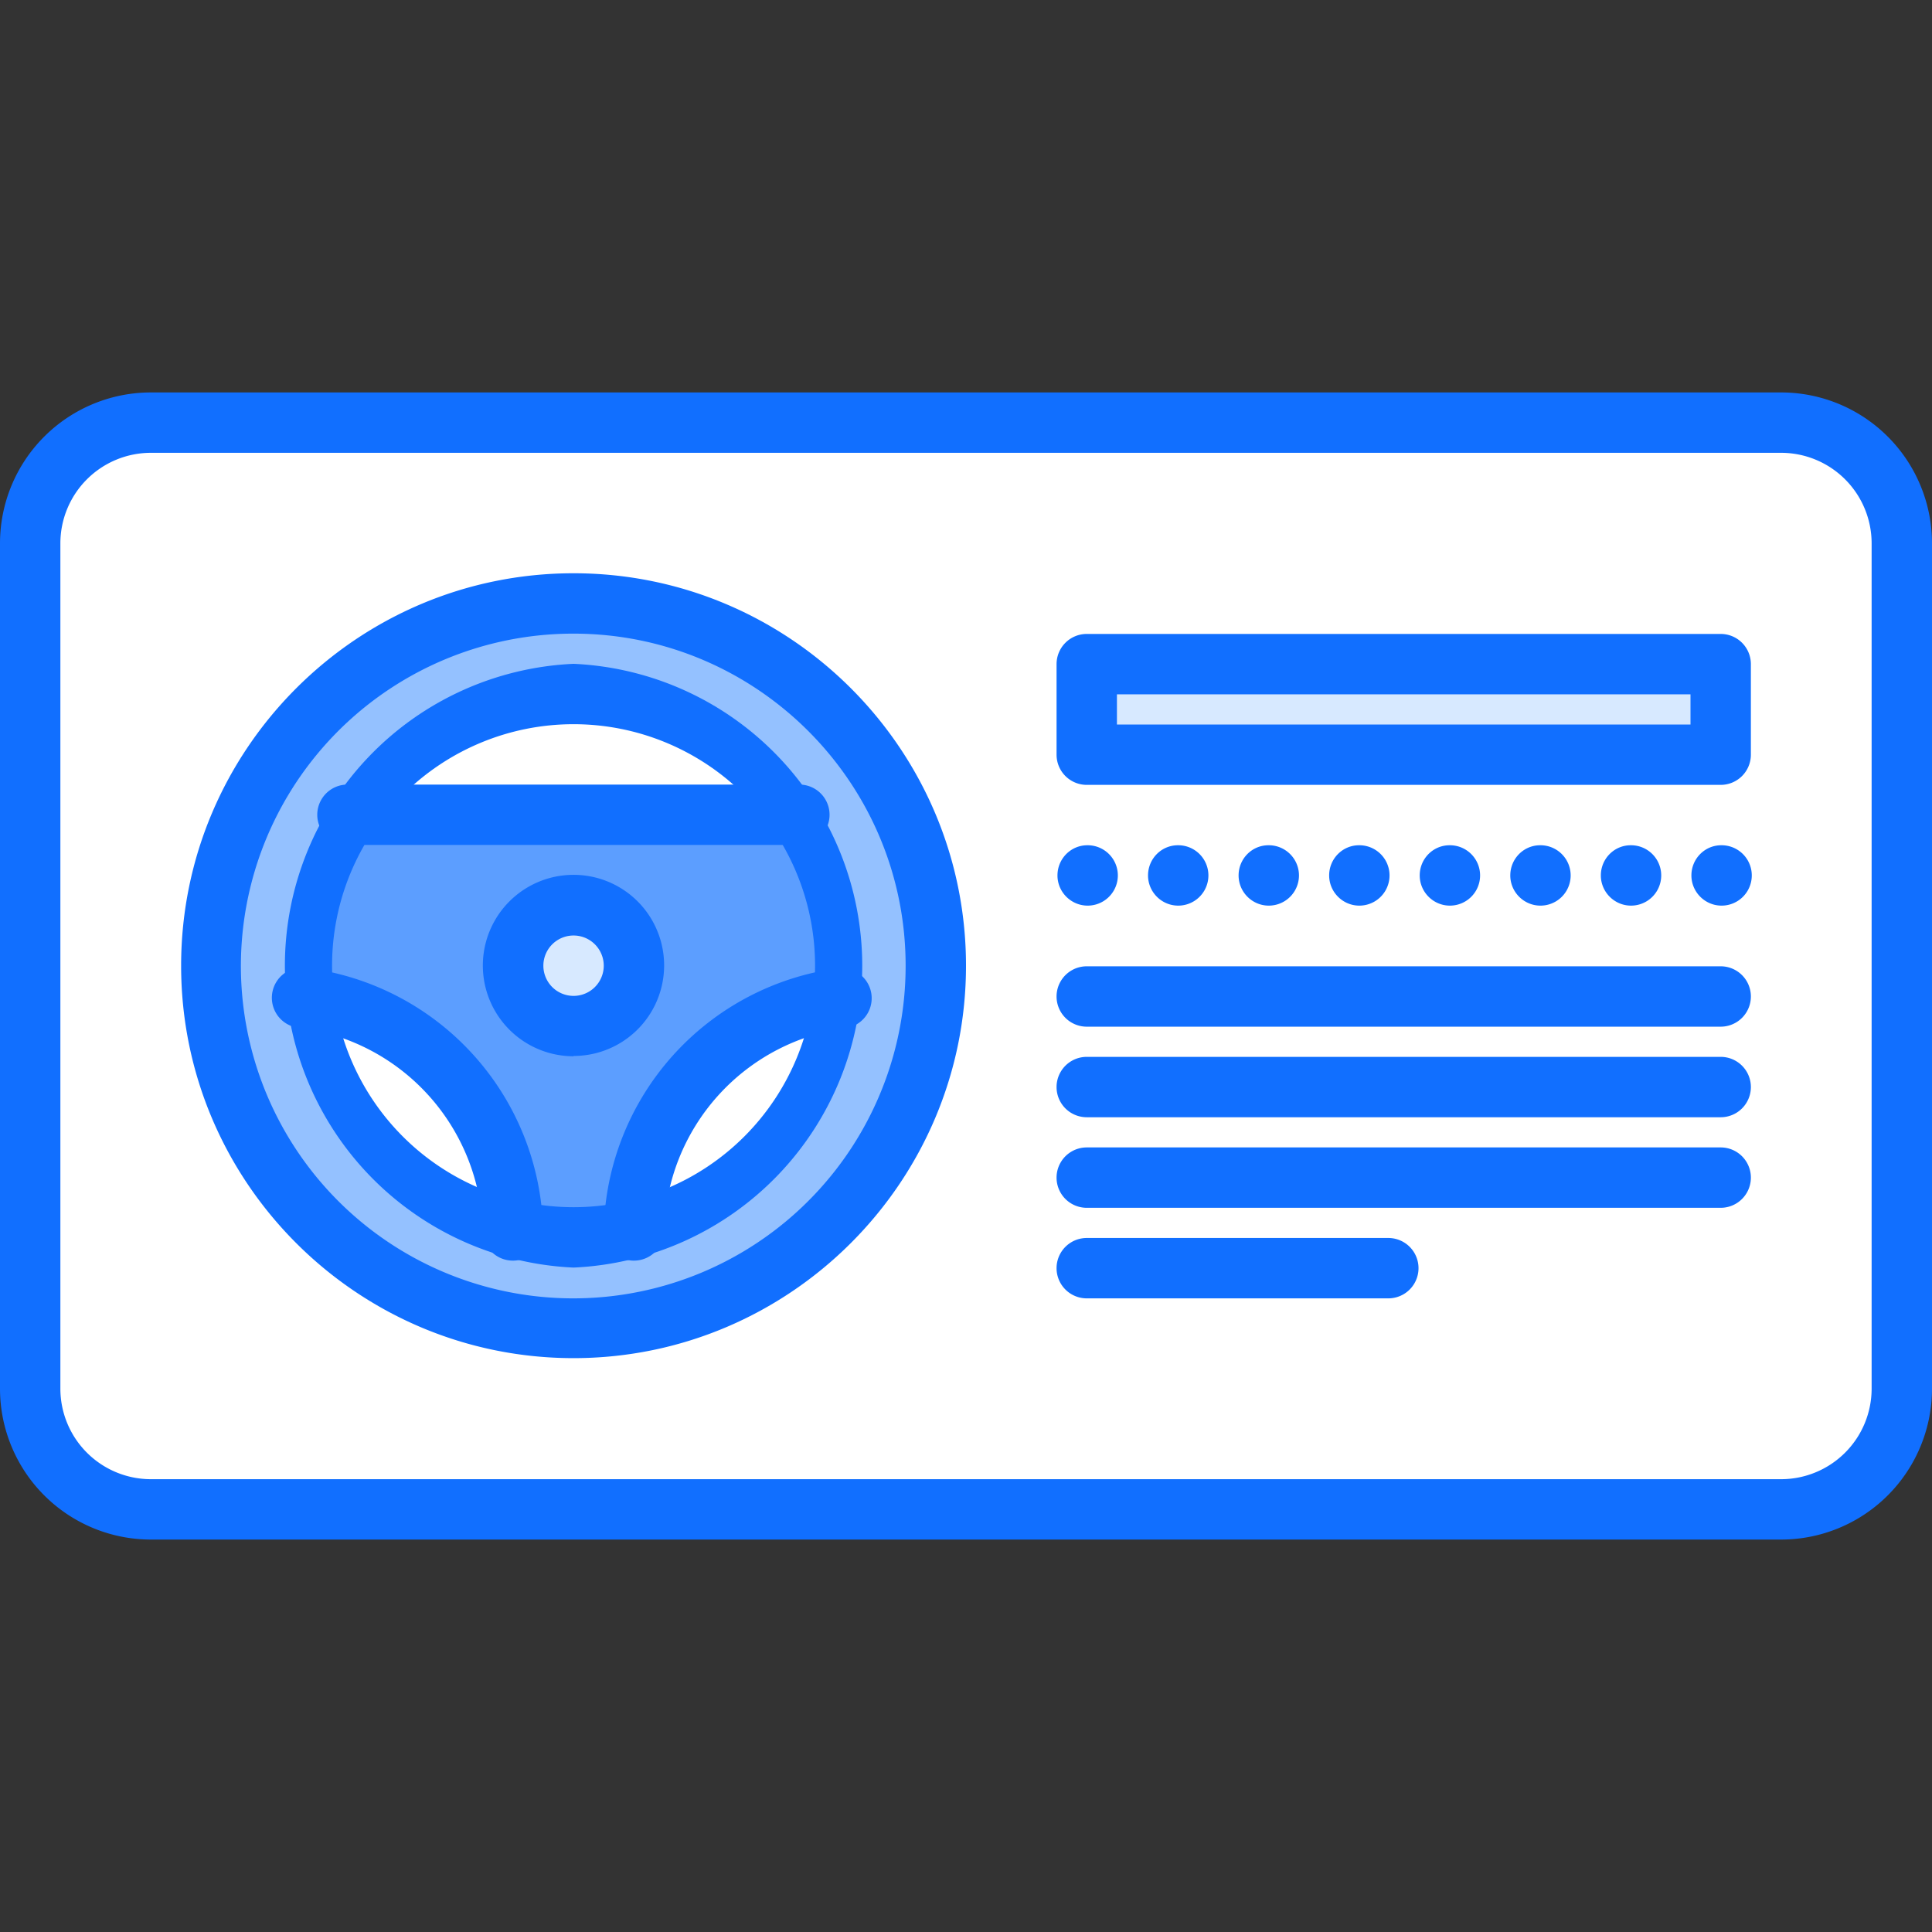 <svg xmlns="http://www.w3.org/2000/svg" width="512" height="512" viewBox="0 0 64 64"><rect x="0" y="0" width="64" height="64" fill="#333333" stroke="none"/><path fill="#fff" d="M59 14H5c-2.2 0-4 1.8-4 4v28c0 2.2 1.8 4 4 4h54c2.2 0 4-1.8 4-4V18c0-2.2-1.8-4-4-4z"/><path fill="#d7e9ff" d="M19 29.99a2 2 0 110 4 2 2 0 010-4z"/><path fill="#5c9eff" d="M26.48 26.99H11.52a8.94 8.94 0 00-1.45 6.07 7.98 7.98 0 016.92 7.7 8.84 8.84 0 004.02 0 7.98 7.98 0 016.92-7.7 8.94 8.94 0 00-1.45-6.07zm-7.48 7a2 2 0 110-4 2 2 0 010 4z"/><path fill="#94c1ff" d="M19 40.99a9 9 0 100-17.98 9 9 0 000 17.98zm12-9a12 12 0 11-24 0 12 12 0 0124 0z"/><path fill="#d7e9ff" d="M36 22h21v3H36z"/><g><path fill="#116fff" d="M59 51H5a5 5 0 01-5-5V18a5 5 0 015-5h54a5 5 0 015 5v28a5 5 0 01-5 5zM5 15a3 3 0 00-3 3v28a3 3 0 003 3h54a3 3 0 003-3V18a3 3 0 00-3-3z"/><path fill="#116fff" d="M57 34.01H36a1 1 0 110-2h21a1 1 0 110 2zM57 37.01H36a1 1 0 110-2h21a1 1 0 110 2zM57 40.01H36a1 1 0 110-2h21a1 1 0 110 2zM45.99 43.01H36a1 1 0 110-2h9.99a1 1 0 110 2zM57 26H36a1 1 0 01-1-1v-3a1 1 0 011-1h21a1 1 0 011 1v3a1 1 0 01-1 1zm-20-2h19v-1H37zM36.03 30c-.55 0-1-.45-1-1s.44-1 .99-1h.01a1 1 0 110 2zM39.03 30c-.55 0-1-.45-1-1s.44-1 .99-1h.01a1 1 0 110 2zM42.03 30c-.55 0-1-.45-1-1s.44-1 .99-1h.01a1 1 0 110 2zM45.03 30c-.55 0-1-.45-1-1s.44-1 .99-1h.01a1 1 0 110 2zM48.03 30c-.55 0-1-.45-1-1s.44-1 .99-1h.01a1 1 0 110 2zM51.03 30c-.55 0-1-.45-1-1s.44-1 .99-1h.01a1 1 0 110 2zM54.03 30c-.55 0-1-.45-1-1s.44-1 .99-1h.01a1 1 0 110 2zM57.03 30c-.55 0-1-.45-1-1s.44-1 .99-1h.01a1 1 0 110 2zM19 44.99c-7.17 0-13-5.83-13-13s5.83-13 13-13 13 5.83 13 13-5.84 13-13 13zm0-24a11.01 11.01 0 1011 11c0-6.07-4.94-11-11-11z"/><path fill="#116fff" d="M19 41.99a10.01 10.01 0 010-20 10.01 10.01 0 010 20zm0-18a8 8 0 000 16 8 8 0 000-16z"/><path fill="#116fff" d="M19 34.99a3 3 0 110-6.01 3 3 0 010 6zm0-4a1 1 0 100 2 1 1 0 000-2zM26.48 27.99H11.51a1 1 0 110-2h14.97a1 1 0 110 2zM21 41.76s-.02 0-.03 0a1 1 0 01-.97-1.02 8.95 8.95 0 017.8-8.67 1 1 0 01.26 1.98A6.96 6.96 0 0022 40.79a1 1 0 01-1 .97zM16.99 41.76a1 1 0 01-1-.97 6.96 6.96 0 00-6.06-6.74 1 1 0 11.26-1.98 8.95 8.95 0 017.8 8.67 1 1 0 01-.97 1.02c-.01 0-.02 0-.03 0z"/></g></svg>